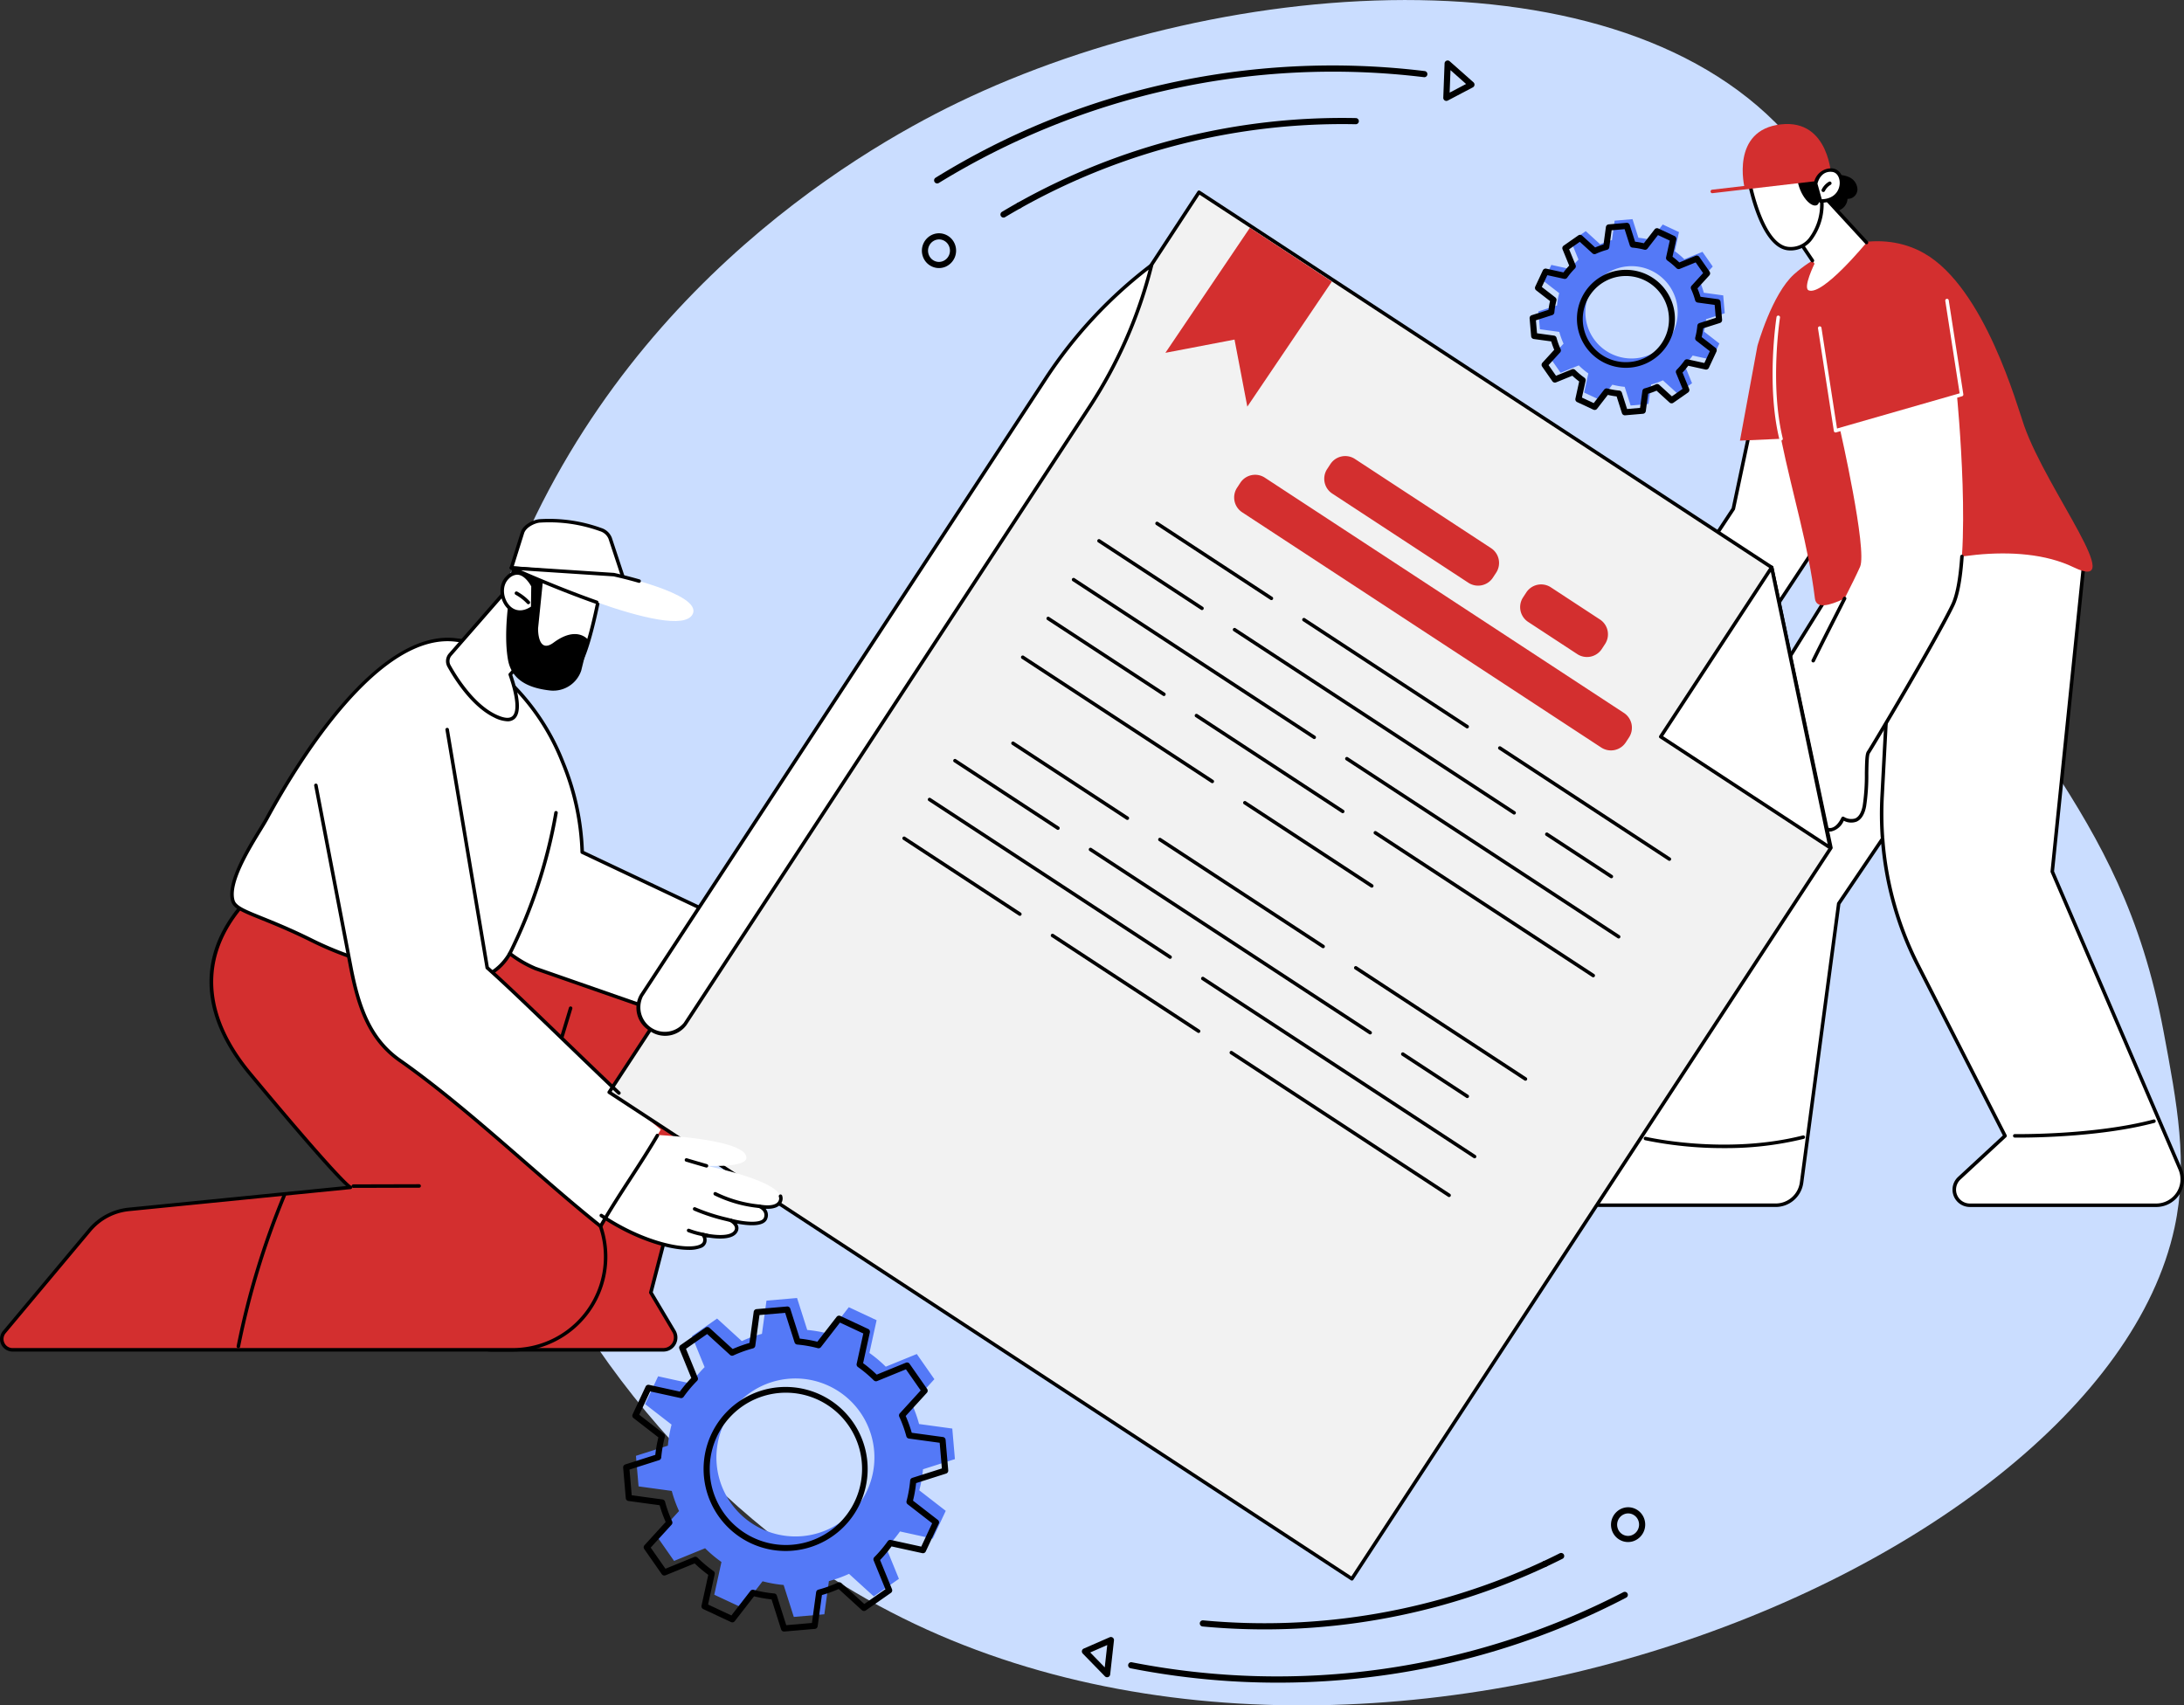 <svg id="Group_8705" data-name="Group 8705" xmlns="http://www.w3.org/2000/svg" xmlns:xlink="http://www.w3.org/1999/xlink" width="460.694" height="359.788" viewBox="0 0 460.694 359.788">
  <rect x="0" y="0" width="460.694" height="359.788" fill="#333333" stroke="none"/>
  <defs>
    <clipPath id="clip-path">
      <rect id="Rectangle_4899" data-name="Rectangle 4899" width="460.694" height="359.788" fill="none"/>
    </clipPath>
  </defs>
  <g id="Group_8704" data-name="Group 8704" clip-path="url(#clip-path)">
    <path id="Path_32198" data-name="Path 32198" d="M266.687,128.86c-6.125,17.825-14.494,51.636-6.068,91.92,10.809,51.685,43.9,90.125,74.49,110.6,101.522,67.935,269.5,2.1,285.565-72.384,2.915-13.514.559-26.062-2.339-41.5-9.217-49.108-34.64-61.574-55.749-112.653-19.21-46.485-5.211-53.234-20.968-73.222-34.182-43.359-120.549-37.591-177.748-9.89C341.9,32.365,289.1,63.632,266.687,128.86" transform="translate(-161.975 0)" fill="#caddff"/>
    <path id="Path_32199" data-name="Path 32199" d="M580.127,86.382a.649.649,0,0,1-.378-1.211A139.991,139.991,0,0,1,651.1,67.3a.649.649,0,1,1-.027,1.3,138.708,138.708,0,0,0-70.692,17.7.648.648,0,0,1-.256.08" transform="translate(-365.1 -42.389)"/>
    <path id="Path_32200" data-name="Path 32200" d="M571.231,118.637a.649.649,0,0,1-.394-1.2c1.09-.652,2.2-1.3,3.306-1.916a.649.649,0,0,1,.635,1.131c-1.094.614-2.2,1.253-3.275,1.9a.644.644,0,0,1-.272.089" transform="translate(-359.494 -72.738)"/>
    <path id="Path_32201" data-name="Path 32201" d="M533.419,62.247a.649.649,0,0,1-.4-1.2,157.616,157.616,0,0,1,48.555-19.8,160.922,160.922,0,0,1,54.638-2.7.649.649,0,0,1-.156,1.288A158.963,158.963,0,0,0,533.7,62.152a.641.641,0,0,1-.28.094" transform="translate(-335.668 -23.55)"/>
    <path id="Path_32202" data-name="Path 32202" d="M823.8,43.019a.649.649,0,0,1-.709-.67l.273-7.233a.649.649,0,0,1,1.079-.461L829.46,39.1a.649.649,0,0,1-.128,1.059l-5.286,2.786a.648.648,0,0,1-.242.072m.809-6.483-.179,4.74L827.9,39.45Z" transform="translate(-518.645 -21.733)"/>
    <path id="Path_32203" data-name="Path 32203" d="M529.677,140.384a3.527,3.527,0,0,1-1.711-.267,3.607,3.607,0,0,1-1.958-2.01,3.7,3.7,0,0,1,1.985-4.772,3.536,3.536,0,0,1,2.747.01,3.606,3.606,0,0,1,1.958,2.01,3.7,3.7,0,0,1-1.985,4.772,3.575,3.575,0,0,1-1.035.257m.787-.857h0Zm-1.316-5.158a2.273,2.273,0,0,0-.658.165,2.393,2.393,0,0,0-1.276,3.094,2.32,2.32,0,0,0,1.257,1.295,2.24,2.24,0,0,0,1.745,0,2.394,2.394,0,0,0,1.276-3.094,2.32,2.32,0,0,0-1.256-1.295,2.246,2.246,0,0,0-1.087-.17" transform="translate(-331.281 -83.845)"/>
    <path id="Path_32204" data-name="Path 32204" d="M757.06,890.26a.649.649,0,0,1,.289,1.236,139.993,139.993,0,0,1-72.467,12.616A.649.649,0,1,1,685,902.82a138.708,138.708,0,0,0,71.795-12.5.649.649,0,0,1,.262-.061" transform="translate(-431.185 -560.967)"/>
    <path id="Path_32205" data-name="Path 32205" d="M883.359,885.767a.649.649,0,0,1,.305,1.228c-1.134.57-2.291,1.132-3.437,1.67a.649.649,0,1,1-.55-1.175c1.135-.532,2.281-1.089,3.4-1.654a.64.64,0,0,1,.277-.069" transform="translate(-554.063 -558.136)"/>
    <path id="Path_32206" data-name="Path 32206" d="M748.079,907.946a.649.649,0,0,1,.314,1.224,157.612,157.612,0,0,1-49.87,16.2,160.919,160.919,0,0,1-54.689-1.295.649.649,0,0,1,.249-1.273,158.962,158.962,0,0,0,103.709-14.783.646.646,0,0,1,.287-.074" transform="translate(-405.361 -572.111)"/>
    <path id="Path_32207" data-name="Path 32207" d="M623.1,933.708a.649.649,0,0,1,.658.72l-.8,7.194a.649.649,0,0,1-1.109.381l-4.675-4.8a.649.649,0,0,1,.2-1.047l5.475-2.393a.649.649,0,0,1,.246-.054m-1.28,6.407.524-4.714-3.588,1.568Z" transform="translate(-388.778 -588.344)"/>
    <path id="Path_32208" data-name="Path 32208" d="M922.288,859.707a3.537,3.537,0,0,1,1.687.391,3.609,3.609,0,0,1,1.806,2.148,3.7,3.7,0,0,1-2.328,4.614,3.533,3.533,0,0,1-2.738-.209,3.605,3.605,0,0,1-1.806-2.148,3.7,3.7,0,0,1,2.328-4.614,3.589,3.589,0,0,1,1.051-.182m-.847.8h0Zm.936,5.24a2.266,2.266,0,0,0,.668-.116,2.4,2.4,0,0,0,1.5-2.993,2.321,2.321,0,0,0-1.16-1.383,2.24,2.24,0,0,0-1.74-.132,2.394,2.394,0,0,0-1.5,2.993,2.32,2.32,0,0,0,1.159,1.383,2.246,2.246,0,0,0,1.072.249" transform="translate(-578.911 -541.715)"/>
    <path id="Path_32209" data-name="Path 32209" d="M897.158,125l-3.769.325-.559,4.094a15.636,15.636,0,0,0-2.479.894l-3.049-2.78-3.1,2.166,1.563,3.826a15.9,15.9,0,0,0-1.694,2.014l-4.037-.884-1.6,3.426,3.261,2.528a15.745,15.745,0,0,0-.456,2.6l-3.937,1.252.325,3.769,4.093.56a15.679,15.679,0,0,0,.894,2.479l-2.78,3.05,2.166,3.1,3.826-1.563a15.922,15.922,0,0,0,2.014,1.695l-.884,4.036,3.426,1.6,2.528-3.262a15.643,15.643,0,0,0,2.6.456l1.252,3.938,3.769-.325.559-4.094a15.657,15.657,0,0,0,2.479-.894l3.049,2.78,3.1-2.166-1.563-3.826a15.841,15.841,0,0,0,1.694-2.014l4.037.884,1.6-3.427-3.261-2.528a15.657,15.657,0,0,0,.456-2.6l3.937-1.252-.325-3.769-4.094-.56a15.69,15.69,0,0,0-.894-2.479l2.78-3.049-2.166-3.1-3.826,1.563a15.871,15.871,0,0,0-2.014-1.695l.884-4.037-3.427-1.6-2.528,3.262a15.678,15.678,0,0,0-2.6-.456Zm9.5,18.823a9.738,9.738,0,1,1-10.539-8.865,9.738,9.738,0,0,1,10.539,8.865" transform="translate(-552.798 -78.768)" fill="#5479f7"/>
    <path id="Path_32210" data-name="Path 32210" d="M902.927,129.915a.649.649,0,0,1,.323.709l-.794,3.623a16.5,16.5,0,0,1,1.437,1.209l3.434-1.4a.647.647,0,0,1,.777.229l2.166,3.1a.649.649,0,0,1-.052.808l-2.5,2.736a16.481,16.481,0,0,1,.638,1.77l3.673.5a.648.648,0,0,1,.559.587l.325,3.769a.649.649,0,0,1-.45.674l-3.533,1.123a16.325,16.325,0,0,1-.325,1.853l2.927,2.269a.648.648,0,0,1,.19.787l-1.6,3.426a.649.649,0,0,1-.727.359l-3.623-.795a16.429,16.429,0,0,1-1.209,1.438l1.4,3.433a.649.649,0,0,1-.23.777l-3.1,2.166a.645.645,0,0,1-.809-.053l-2.736-2.5a16.266,16.266,0,0,1-1.77.638l-.5,3.674a.648.648,0,0,1-.587.558l-3.769.325a.649.649,0,0,1-.674-.45l-1.124-3.532a16.442,16.442,0,0,1-1.853-.326l-2.268,2.926a.648.648,0,0,1-.787.191l-3.427-1.6a.656.656,0,0,1-.358-.727l.793-3.623a16.638,16.638,0,0,1-1.437-1.209l-3.434,1.4a.648.648,0,0,1-.777-.229l-2.166-3.1a.65.65,0,0,1,.053-.809l2.5-2.736a16.392,16.392,0,0,1-.638-1.77l-3.673-.5a.648.648,0,0,1-.558-.587l-.325-3.769a.649.649,0,0,1,.45-.674l3.533-1.123a16.368,16.368,0,0,1,.325-1.853l-2.927-2.268a.648.648,0,0,1-.19-.788l1.6-3.427a.648.648,0,0,1,.726-.358l3.623.794a16.676,16.676,0,0,1,1.208-1.437l-1.4-3.434a.648.648,0,0,1,.229-.776l3.1-2.167a.648.648,0,0,1,.809.053l2.736,2.495a16.48,16.48,0,0,1,1.77-.638l.5-3.673a.649.649,0,0,1,.587-.559l3.769-.326a.647.647,0,0,1,.674.45l1.124,3.533a16.5,16.5,0,0,1,1.853.326l2.268-2.927a.648.648,0,0,1,.788-.19l3.427,1.6.036.018m.51,6.871a.646.646,0,0,1-.147-.109,15.307,15.307,0,0,0-1.933-1.625.648.648,0,0,1-.258-.668l.773-3.529-2.487-1.164-2.21,2.851a.649.649,0,0,1-.68.23,15.107,15.107,0,0,0-2.489-.437.65.65,0,0,1-.558-.45l-1.1-3.443-2.736.237-.489,3.579a.648.648,0,0,1-.474.539,15.143,15.143,0,0,0-2.377.857.646.646,0,0,1-.708-.11l-2.666-2.43-2.252,1.572,1.367,3.346a.649.649,0,0,1-.141.7,15.255,15.255,0,0,0-1.625,1.932.65.65,0,0,1-.668.258l-3.53-.773-1.163,2.487,2.852,2.21a.648.648,0,0,1,.229.679,15.116,15.116,0,0,0-.437,2.488.647.647,0,0,1-.449.559l-3.443,1.1.236,2.735,3.58.49a.65.65,0,0,1,.538.473,15.082,15.082,0,0,0,.857,2.377.648.648,0,0,1-.11.708l-2.431,2.666,1.572,2.251L881.231,158a.648.648,0,0,1,.7.141,15.289,15.289,0,0,0,1.932,1.626.648.648,0,0,1,.258.668l-.773,3.53,2.487,1.164,2.21-2.852a.648.648,0,0,1,.679-.229,15.119,15.119,0,0,0,2.488.438.648.648,0,0,1,.559.449l1.1,3.443,2.735-.236.49-3.58a.647.647,0,0,1,.474-.538,15.106,15.106,0,0,0,2.377-.857.648.648,0,0,1,.708.109l2.666,2.43,2.251-1.572-1.367-3.346a.65.65,0,0,1,.141-.7,15.253,15.253,0,0,0,1.625-1.932.649.649,0,0,1,.668-.258l3.53.773,1.163-2.487-2.852-2.211a.649.649,0,0,1-.23-.679,15.013,15.013,0,0,0,.438-2.488.647.647,0,0,1,.449-.559l3.443-1.1-.236-2.736-3.58-.489a.649.649,0,0,1-.539-.474,15.069,15.069,0,0,0-.856-2.376.649.649,0,0,1,.109-.709l2.431-2.666-1.572-2.25-3.346,1.366a.648.648,0,0,1-.555-.031m-5.879,1.486a10.52,10.52,0,0,1,1.74,1.189,10.334,10.334,0,1,1-1.74-1.189m4.11,8.356a9.09,9.09,0,1,0-8.275,9.838,9.028,9.028,0,0,0,8.275-9.838" transform="translate(-549.652 -80.088)"/>
    <path id="Path_32211" data-name="Path 32211" d="M396.65,740.35l-6.449.557-.957,7.005a26.839,26.839,0,0,0-4.243,1.53l-5.218-4.758-5.307,3.707,2.674,6.547a27.161,27.161,0,0,0-2.9,3.447l-6.908-1.514-2.743,5.863,5.581,4.326a26.837,26.837,0,0,0-.781,4.442l-6.737,2.143.556,6.449,7.005.958a26.782,26.782,0,0,0,1.53,4.242L367,790.512l3.707,5.307,6.547-2.674a27.208,27.208,0,0,0,3.447,2.9l-1.513,6.908,5.863,2.743,4.326-5.581a26.789,26.789,0,0,0,4.442.781l2.143,6.738,6.449-.557.957-7a26.8,26.8,0,0,0,4.243-1.53l5.218,4.757,5.307-3.706-2.674-6.547a27.136,27.136,0,0,0,2.9-3.447l6.908,1.513,2.743-5.863-5.581-4.326a26.83,26.83,0,0,0,.781-4.442l6.737-2.143-.556-6.449-7.005-.957a26.784,26.784,0,0,0-1.53-4.242l4.758-5.218-3.707-5.307-6.547,2.674a27.137,27.137,0,0,0-3.447-2.9l1.513-6.908-5.863-2.743-4.326,5.581a26.789,26.789,0,0,0-4.442-.781Zm16.256,32.209a16.664,16.664,0,1,1-18.035-15.17,16.664,16.664,0,0,1,18.035,15.17" transform="translate(-228.519 -466.506)" fill="#5479f7"/>
    <path id="Path_32212" data-name="Path 32212" d="M407.086,749.944a.648.648,0,0,1,.323.709l-1.422,6.492a27.935,27.935,0,0,1,2.871,2.415l6.152-2.513a.649.649,0,0,1,.777.229l3.706,5.307a.649.649,0,0,1-.052.809l-4.47,4.9a27.639,27.639,0,0,1,1.275,3.536l6.582.9a.649.649,0,0,1,.559.587l.556,6.449a.648.648,0,0,1-.45.674l-6.331,2.014a27.43,27.43,0,0,1-.65,3.7l5.245,4.065a.648.648,0,0,1,.19.787L419.2,796.87a.648.648,0,0,1-.726.359l-6.492-1.422a27.907,27.907,0,0,1-2.415,2.871l2.513,6.153a.649.649,0,0,1-.23.777l-5.307,3.706a.645.645,0,0,1-.809-.052l-4.9-4.471a27.665,27.665,0,0,1-3.535,1.275l-.9,6.582a.649.649,0,0,1-.587.558l-6.449.556a.649.649,0,0,1-.674-.449l-2.013-6.331a27.524,27.524,0,0,1-3.7-.65l-4.065,5.245a.649.649,0,0,1-.787.19l-5.863-2.743a.657.657,0,0,1-.359-.726l1.422-6.492a27.964,27.964,0,0,1-2.871-2.415L364.3,801.9a.651.651,0,0,1-.777-.23l-3.706-5.307a.649.649,0,0,1,.052-.809l4.471-4.9a27.608,27.608,0,0,1-1.275-3.535l-6.582-.9a.647.647,0,0,1-.558-.587l-.557-6.449a.648.648,0,0,1,.45-.674l6.331-2.014a27.6,27.6,0,0,1,.651-3.7l-5.245-4.065a.649.649,0,0,1-.19-.788l2.743-5.863a.648.648,0,0,1,.726-.359l6.492,1.422a27.977,27.977,0,0,1,2.415-2.871l-2.513-6.153a.649.649,0,0,1,.229-.777l5.307-3.706a.648.648,0,0,1,.809.052l4.9,4.471a27.631,27.631,0,0,1,3.535-1.275l.9-6.582a.648.648,0,0,1,.587-.558l6.449-.556a.647.647,0,0,1,.674.45l2.014,6.331a27.52,27.52,0,0,1,3.7.65l4.065-5.245a.648.648,0,0,1,.787-.19l5.863,2.743.036.018m1.313,10.947a.653.653,0,0,1-.147-.11,26.678,26.678,0,0,0-3.365-2.83.647.647,0,0,1-.259-.668l1.4-6.4-4.924-2.3L397.1,753.75a.648.648,0,0,1-.678.229,26.283,26.283,0,0,0-4.335-.762.648.648,0,0,1-.559-.449l-1.986-6.243-5.416.467-.887,6.491a.649.649,0,0,1-.474.539,26.225,26.225,0,0,0-4.14,1.493.648.648,0,0,1-.709-.11L373.081,751l-4.456,3.112,2.478,6.067a.648.648,0,0,1-.141.7,26.716,26.716,0,0,0-2.83,3.365.647.647,0,0,1-.668.259l-6.4-1.4-2.3,4.923,5.171,4.009a.649.649,0,0,1,.229.679,26.207,26.207,0,0,0-.762,4.335.649.649,0,0,1-.45.559l-6.243,1.986.467,5.416,6.491.887a.651.651,0,0,1,.539.474,26.189,26.189,0,0,0,1.493,4.14.65.65,0,0,1-.11.709l-4.408,4.835,3.113,4.457,6.066-2.478a.646.646,0,0,1,.7.141A26.7,26.7,0,0,0,374.423,801a.647.647,0,0,1,.259.668l-1.4,6.4,4.924,2.3,4.009-5.172a.648.648,0,0,1,.678-.229,26.3,26.3,0,0,0,4.335.762.646.646,0,0,1,.559.449l1.986,6.243,5.416-.467.887-6.491a.648.648,0,0,1,.474-.539,26.265,26.265,0,0,0,4.14-1.493.65.65,0,0,1,.708.11l4.835,4.408,4.456-3.113-2.478-6.067a.649.649,0,0,1,.141-.7,26.647,26.647,0,0,0,2.83-3.364.647.647,0,0,1,.668-.259l6.4,1.4,2.3-4.924-5.171-4.008a.648.648,0,0,1-.229-.679,26.3,26.3,0,0,0,.762-4.334.648.648,0,0,1,.449-.559l6.243-1.986-.467-5.416-6.491-.887a.65.65,0,0,1-.539-.474,26.258,26.258,0,0,0-1.493-4.14.649.649,0,0,1,.11-.708l4.408-4.835-3.113-4.456-6.066,2.478a.651.651,0,0,1-.556-.031m-10.5,3.368a17.305,17.305,0,1,1-9.735-2.032,17.312,17.312,0,0,1,9.735,2.032m-15.873,29.3a16.066,16.066,0,1,0-2.683-1.833,16.152,16.152,0,0,0,2.683,1.833" transform="translate(-223.921 -469.553)"/>
    <path id="Path_32213" data-name="Path 32213" d="M904.672,430.374l9.654-8.94,5.946-46.166a70.424,70.424,0,0,1,10.081-28.254l36.357-58.489,42.351,11.075-6.776,66.079,26.971,62.746a5.49,5.49,0,0,1-5.058,7.651H984.913a3.29,3.29,0,0,1-2.245-5.7l9.654-8.94L974,385.536a70.413,70.413,0,0,1-7.5-26.778l-9.251,13.68-7.836,58.872a5.5,5.5,0,0,1-5.455,4.766H906.917a3.29,3.29,0,0,1-2.245-5.7" transform="translate(-569.379 -181.804)" fill="#fff"/>
    <path id="Path_32214" data-name="Path 32214" d="M1023.561,435.817H984.276a3.659,3.659,0,0,1-2.5-6.343l9.449-8.751-18.2-35.648a70.4,70.4,0,0,1-7.458-25.868l-8.612,12.736-7.824,58.786a5.886,5.886,0,0,1-5.822,5.087H906.279a3.659,3.659,0,0,1-2.5-6.343l9.555-8.849,5.929-46.032a70.319,70.319,0,0,1,10.135-28.4L965.759,287.7a.373.373,0,0,1,.408-.163l42.351,11.076a.37.37,0,0,1,.275.4l-6.766,65.984,26.933,62.657a5.86,5.86,0,0,1-5.4,8.167m-57.707-78.058a.384.384,0,0,1,.1.012.37.37,0,0,1,.274.33,69.692,69.692,0,0,0,7.465,26.638l18.326,35.9a.369.369,0,0,1-.078.44l-9.654,8.94a2.92,2.92,0,0,0,1.993,5.061h39.285a5.12,5.12,0,0,0,4.718-7.135L1001.308,365.2a.377.377,0,0,1-.028-.183l6.744-65.764-41.781-10.927L930.03,346.581A69.579,69.579,0,0,0,920,374.687l-5.945,46.165a.373.373,0,0,1-.116.224l-9.654,8.94a2.92,2.92,0,0,0,1.993,5.061h37.034a5.144,5.144,0,0,0,5.089-4.445l7.836-58.873a.367.367,0,0,1,.06-.158l9.25-13.68a.37.37,0,0,1,.306-.162m-61.82,71.986h0Z" transform="translate(-568.742 -181.175)"/>
    <path id="Path_32215" data-name="Path 32215" d="M1072.62,403.509a.37.37,0,0,1-.369-.344,71.15,71.15,0,0,1-.07-8.623l1.836-34.625a.37.37,0,1,1,.739.039l-1.836,34.625a70.191,70.191,0,0,0,.069,8.533.37.37,0,0,1-.344.395h-.026" transform="translate(-675.537 -226.568)"/>
    <path id="Path_32216" data-name="Path 32216" d="M954.337,650.292a81.313,81.313,0,0,1-16.72-1.669.37.37,0,0,1,.171-.719c.166.039,16.767,3.872,33.14-.281a.37.37,0,0,1,.182.718,68.825,68.825,0,0,1-16.772,1.951" transform="translate(-590.628 -408.071)"/>
    <path id="Path_32217" data-name="Path 32217" d="M1149.228,642.318c-.533,0-.833,0-.855,0a.37.37,0,1,1,.013-.74c.168,0,16.754.242,29.262-3.085a.37.37,0,0,1,.19.715c-10.972,2.918-25.033,3.114-28.61,3.114" transform="translate(-723.379 -402.314)"/>
    <path id="Path_32218" data-name="Path 32218" d="M968.121,241.983l-3.771,17.834-14.172,21.5,17.1,8.41,15.3-23.165,1.935-24.183Z" transform="translate(-598.722 -152.477)" fill="#fff"/>
    <path id="Path_32219" data-name="Path 32219" d="M966.646,289.467a.37.37,0,0,1-.163-.038l-17.1-8.41a.37.37,0,0,1-.145-.536l14.134-21.442,3.756-17.765a.37.37,0,0,1,.362-.293h.009l16.392.4a.37.37,0,0,1,.359.4l-1.934,24.183a.364.364,0,0,1-.06.174l-15.3,23.165a.369.369,0,0,1-.309.166m-16.557-8.927,16.429,8.081,15.07-22.813,1.9-23.7-15.693-.38-3.707,17.533a.374.374,0,0,1-.053.127Zm13.633-21.354h0Z" transform="translate(-598.093 -151.847)"/>
    <path id="Path_32220" data-name="Path 32220" d="M1000.943,179.268l-8.667.386,3.688-19.983s3.056-10.944,7.747-15.134c7.035-6.284,18.413-9.568,27.464-4.377,12.729,7.3,19.573,32.188,21.079,36.434,4.9,13.8,22.12,35.449,10.395,29.778s-29.848-1.986-39.232,1.9c-4.526,1.874-14.776,9.2-15.333,4.669-1.363-11.118-4.6-21.41-7.142-33.673" transform="translate(-625.249 -86.696)" fill="#d32f2f"/>
    <path id="Path_32221" data-name="Path 32221" d="M1012.667,206.327a.371.371,0,0,1-.359-.283c-2.8-11.517-.613-25.647-.59-25.788a.37.37,0,0,1,.73.115c-.022.14-2.187,14.127.579,25.5a.37.37,0,0,1-.272.447.379.379,0,0,1-.088.01" transform="translate(-636.973 -113.385)" fill="#fff"/>
    <path id="Path_32222" data-name="Path 32222" d="M242.295,518.705l42.381,1.086A16.28,16.28,0,0,1,300,540.165L284.59,599.536l4.866,8.169a2.59,2.59,0,0,1-2.222,3.916H250.926a4.671,4.671,0,0,1-4.332-6.41L258.146,551.7l-24.379,2.038Z" transform="translate(-147.3 -326.844)" fill="#d32f2f"/>
    <path id="Path_32223" data-name="Path 32223" d="M286.6,611.359H250.3a5.04,5.04,0,0,1-4.687-6.888l11.441-52.988-23.882,2a.37.37,0,0,1-.39-.456l8.528-35.037a.4.4,0,0,1,.369-.283l42.381,1.087a16.65,16.65,0,0,1,15.677,20.836l-15.375,59.222,4.787,8.036a2.96,2.96,0,0,1-2.54,4.475M257.516,550.7a.37.37,0,0,1,.362.448l-11.553,53.506a.374.374,0,0,1-.018.06,4.3,4.3,0,0,0,3.988,5.9H286.6a2.22,2.22,0,0,0,1.9-3.357l-4.866-8.168a.368.368,0,0,1-.04-.282l15.413-59.371a15.91,15.91,0,0,0-14.98-19.911l-42.082-1.079L233.618,552.7l23.868-2,.031,0" transform="translate(-146.67 -326.213)"/>
    <path id="Path_32224" data-name="Path 32224" d="M317.45,662.728a86.645,86.645,0,0,1-16.58-1.605.37.37,0,1,1,.142-.726,85.713,85.713,0,0,0,31.312.292.37.37,0,0,1,.128.729,86.776,86.776,0,0,1-15,1.31" transform="translate(-189.395 -416.122)"/>
    <path id="Path_32225" data-name="Path 32225" d="M314.091,587.851a.375.375,0,0,1-.107-.016.37.37,0,0,1-.247-.461l3.952-13.031a.37.37,0,1,1,.708.214l-3.952,13.031a.37.37,0,0,1-.354.263" transform="translate(-197.681 -361.737)"/>
    <path id="Path_32226" data-name="Path 32226" d="M56.579,503.386c-.088.527-23.268,16.221-3.209,40.326s21.191,23.981,21.191,23.981l-46.706,4.643a12.482,12.482,0,0,0-8.336,4.41L1.536,598.228a2.277,2.277,0,0,0,1.744,3.74H108.761a19.638,19.638,0,0,0,16.216-30.693,690.026,690.026,0,0,0-48.9-64.2Z" transform="translate(-0.63 -317.192)" fill="#d32f2f"/>
    <path id="Path_32227" data-name="Path 32227" d="M108.131,601.707H2.649A2.647,2.647,0,0,1,.622,597.36L18.6,575.878a12.78,12.78,0,0,1,8.584-4.541L73,566.783c-3.356-2.979-13.965-15.555-20.547-23.466-11.862-14.255-10.916-28.564,2.665-40.292.216-.186.439-.379.506-.45a.369.369,0,0,1,.392-.183l19.5,3.689a.37.37,0,0,1,.21.121c15.972,18.357,31.975,39.369,48.922,64.234a20.008,20.008,0,0,1-16.522,31.271M73.967,567.431l-46.705,4.643a12.046,12.046,0,0,0-8.089,4.279L1.189,597.835a1.908,1.908,0,0,0,1.46,3.132H108.131a19.268,19.268,0,0,0,15.911-30.115c-16.9-24.8-32.859-45.757-48.784-64.069l-19.17-3.625c-.1.1-.257.231-.484.427-13.226,11.422-14.143,25.364-2.58,39.259,18.142,21.8,20.734,23.7,21.019,23.865a.37.37,0,0,1-.072.72h0m.089-.713h0ZM55.584,502.693v0m0,0h0Z" transform="translate(0 -316.561)"/>
    <path id="Path_32228" data-name="Path 32228" d="M200.915,676.219a.37.37,0,0,1,0-.74l13.862-.036h0a.37.37,0,0,1,0,.74l-13.862.036Z" transform="translate(-126.367 -425.607)"/>
    <path id="Path_32229" data-name="Path 32229" d="M135.308,713.357a.355.355,0,0,1-.073-.007.369.369,0,0,1-.29-.435,170.068,170.068,0,0,1,9.718-31.961.37.37,0,0,1,.684.284,169.345,169.345,0,0,0-9.676,31.822.37.37,0,0,1-.362.3" transform="translate(-85.027 -428.936)"/>
    <path id="Path_32230" data-name="Path 32230" d="M393.612,551.089l-.838-1.019a29.193,29.193,0,0,0-11.8-8.605L356.055,531.6l5.453-17.679,33.958,13.012a30.2,30.2,0,0,1,6.467,4.075l2.554,1.841,3.071,12.287Z" transform="translate(-224.356 -323.83)" fill="#fff"/>
    <path id="Path_32231" data-name="Path 32231" d="M392.981,550.828a.37.37,0,0,1-.286-.135l-.838-1.019a28.9,28.9,0,0,0-11.655-8.5l-24.914-9.864a.37.37,0,0,1-.217-.453l5.453-17.68a.368.368,0,0,1,.192-.223.373.373,0,0,1,.294-.013l33.959,13.013a24.157,24.157,0,0,1,5.5,3.353c.351.259.7.517,1.048.768l2.555,1.841a.37.37,0,0,1,.142.211l3.071,12.287a.369.369,0,0,1-.214.43L393.126,550.8a.367.367,0,0,1-.145.03m-37.1-20.076,24.6,9.738a29.634,29.634,0,0,1,11.954,8.714l.662.805,13.4-5.719-2.962-11.85-2.445-1.762c-.351-.253-.7-.512-1.056-.773a23.622,23.622,0,0,0-5.328-3.257l-33.589-12.871Z" transform="translate(-223.725 -323.2)"/>
    <path id="Path_32232" data-name="Path 32232" d="M179.891,364.918c3.659.551,2.432,1.887,7.168,5.527a48.048,48.048,0,0,1,15.005,20.195,53.919,53.919,0,0,1,4.118,19l37.316,17.65-9,20.2-38.211-13.325a24.126,24.126,0,0,1-5.375-3.145,11.786,11.786,0,0,1-4.79,4.614c-3.418,1.7-6.894,1.035-9.429.453-8.349-1.918-15.484-1.856-27.76-7.941-10.5-5.207-15.717-5.914-16.423-8.207-1.42-4.609,5.39-14.171,7.144-17.4,9.806-18.032,25.615-39.823,40.239-37.621" transform="translate(-83.373 -229.843)" fill="#fff"/>
    <path id="Path_32233" data-name="Path 32233" d="M233.872,447.225a.367.367,0,0,1-.122-.02L195.539,433.88a24.519,24.519,0,0,1-5.151-2.952,11.828,11.828,0,0,1-4.728,4.4c-3.722,1.849-7.6.96-9.676.482s-4.071-.83-6.163-1.2a70.6,70.6,0,0,1-21.679-6.771c-4.293-2.128-7.753-3.524-10.279-4.543-3.9-1.575-5.865-2.366-6.333-3.886-1.206-3.916,3.163-11.06,5.773-15.328.579-.947,1.079-1.765,1.4-2.354,6.639-12.207,23.889-40.326,40.62-37.81h0a4.828,4.828,0,0,1,3.771,2.164,20,20,0,0,0,3.567,3.435,48.2,48.2,0,0,1,15.121,20.345,54.112,54.112,0,0,1,4.138,18.9l37.113,17.554a.37.37,0,0,1,.179.485l-9,20.2a.369.369,0,0,1-.338.219m-43.586-17.21a.37.37,0,0,1,.226.077,23.771,23.771,0,0,0,5.293,3.1l37.868,13.2,8.716-19.557-36.989-17.5a.37.37,0,0,1-.211-.322,53.4,53.4,0,0,0-4.09-18.867,47.489,47.489,0,0,0-14.889-20.044,20.662,20.662,0,0,1-3.685-3.549,4.164,4.164,0,0,0-3.312-1.905c-16.273-2.458-33.3,25.36-39.859,37.431-.329.605-.834,1.43-1.418,2.386-2.545,4.162-6.805,11.128-5.7,14.724.365,1.184,2.332,1.977,5.9,3.418,2.537,1.024,6.012,2.425,10.331,4.566a69.957,69.957,0,0,0,21.478,6.706c2.009.355,4.087.721,6.2,1.207,2.757.633,5.967,1.174,9.181-.424a11.247,11.247,0,0,0,4.638-4.471.368.368,0,0,1,.249-.174.361.361,0,0,1,.069-.007" transform="translate(-82.749 -229.213)"/>
    <path id="Path_32234" data-name="Path 32234" d="M290.1,493.027a.37.37,0,0,1-.326-.544,107.592,107.592,0,0,0,9.708-29.581.37.37,0,1,1,.73.12,108.43,108.43,0,0,1-9.785,29.811.37.37,0,0,1-.327.2" transform="translate(-182.563 -291.485)"/>
    <path id="Path_32235" data-name="Path 32235" d="M207.844,416.1l8.45,50.257c9.633,8.546,25.932,25.44,36.6,34.151-3.864,6.838-8.818,13.561-12.682,20.4-12.9-10.257-27.691-24.65-42.024-34.77-6.546-4.42-8.981-11.233-10.632-19.663l-7.407-38.593Z" transform="translate(-113.518 -262.192)" fill="#fff"/>
    <path id="Path_32236" data-name="Path 32236" d="M268.168,335.236l-12.315,14.111a2.1,2.1,0,0,0-.25,2.4c1.432,2.581,4.991,8.261,9.666,10.529,6.139,2.979,5.177-3.167,3.256-8.731,0,0,4.444-4.843,4.322-5.635-.7-4.513-3.194-12.33-4.679-12.669" transform="translate(-160.893 -211.237)" fill="#fff"/>
    <path id="Path_32237" data-name="Path 32237" d="M267.315,362.784a6.79,6.79,0,0,1-2.834-.811c-4.816-2.337-8.478-8.248-9.828-10.682a2.479,2.479,0,0,1,.293-2.817l12.316-14.112a.369.369,0,0,1,.361-.117c1.9.434,4.38,9.223,4.962,12.973.127.818-2.55,3.9-4.265,5.779,1.686,4.956,1.859,8.073.514,9.266a2.206,2.206,0,0,1-1.518.521m.323-27.728-12.133,13.9a1.737,1.737,0,0,0-.205,1.973c1.316,2.372,4.878,8.131,9.5,10.376,1.712.83,2.9.967,3.539.4,1.087-.964.805-4.047-.793-8.68a.369.369,0,0,1,.077-.371c1.994-2.173,4.177-4.839,4.226-5.356-.745-4.78-3.04-11.371-4.215-12.248" transform="translate(-160.266 -210.607)"/>
    <path id="Path_32238" data-name="Path 32238" d="M315.82,318.74s-2.929,19.189-6.1,23.031-11.061-4.132-11.311-8.954,1.877-12.4,1.877-12.4Z" transform="translate(-188.021 -200.843)" fill="#fff"/>
    <path id="Path_32239" data-name="Path 32239" d="M306.945,342.526a4.7,4.7,0,0,1-1.469-.257c-3.657-1.208-7.879-6.475-8.066-10.065-.251-4.827,1.8-12.208,1.891-12.52a.369.369,0,0,1,.317-.268l15.532-1.675a.366.366,0,0,1,.307.112.37.37,0,0,1,.1.312c-.12.788-2.981,19.334-6.178,23.21a3.033,3.033,0,0,1-2.431,1.15m-7-22.4c-.355,1.325-2.018,7.813-1.8,12.042.17,3.283,4.2,8.291,7.559,9.4a2.618,2.618,0,0,0,3.1-.662c2.794-3.388,5.466-19.4,5.943-22.376Z" transform="translate(-187.39 -200.213)"/>
    <path id="Path_32240" data-name="Path 32240" d="M296.823,320.734,295.4,334.688s-.132,5.5,3.263,2.993c5.093-3.769,7.405-.481,7.405-.481l-1.569,6.388a6.228,6.228,0,0,1-6.5,4.195c-3.612-.4-8.082-1.636-8.944-6.481-1-5.6.264-13.208.264-13.208l.5-6.2Z" transform="translate(-181.898 -202.1)"/>
    <path id="Path_32241" data-name="Path 32241" d="M292.894,329.52s-2.307-4.663-5.332-1.813.283,9.894,5.268,6.375Z" transform="translate(-180.468 -205.912)" fill="#fff"/>
    <path id="Path_32242" data-name="Path 32242" d="M289.556,334.779a3.832,3.832,0,0,1-2.97-1.468c-1.43-1.75-1.733-4.78.1-6.5a3.079,3.079,0,0,1,2.7-.983c1.937.348,3.168,2.8,3.219,2.9a.372.372,0,0,1,.038.169l-.063,4.561a.37.37,0,0,1-.156.3,4.969,4.969,0,0,1-2.861,1.027m-.629-8.256a2.577,2.577,0,0,0-1.738.822c-1.528,1.44-1.249,4.006-.03,5.5,1.172,1.435,2.911,1.582,4.677.411l.059-4.275c-.211-.391-1.246-2.174-2.649-2.426a1.825,1.825,0,0,0-.319-.028" transform="translate(-179.842 -205.281)"/>
    <path id="Path_32243" data-name="Path 32243" d="M296.389,340.031a.366.366,0,0,1-.269-.117,9.808,9.808,0,0,0-2.433-1.885.37.37,0,0,1,.355-.649,10.54,10.54,0,0,1,2.617,2.027.37.37,0,0,1-.27.623" transform="translate(-184.936 -212.56)"/>
    <path id="Path_32244" data-name="Path 32244" d="M301.87,307.771l-10.23-.841,2.318-7.383c.487-1.626,2.742-2.481,3.7-2.533a32,32,0,0,1,12.8,1.836,3.176,3.176,0,0,1,2.017,1.833l2.806,8.494Z" transform="translate(-183.767 -187.123)" fill="#fff"/>
    <path id="Path_32245" data-name="Path 32245" d="M314.651,308.917l-.039,0-13.408-1.4-10.226-.84a.37.37,0,0,1-.323-.48l2.318-7.383c.522-1.74,2.869-2.729,4.036-2.792a32.268,32.268,0,0,1,12.954,1.862,3.489,3.489,0,0,1,2.232,2.063L315,308.431a.37.37,0,0,1-.351.486M291.5,305.97l9.769.8h.009l12.842,1.345-2.627-7.95a2.8,2.8,0,0,0-1.8-1.605,31.471,31.471,0,0,0-12.64-1.81c-.928.05-2.958.9-3.369,2.27Z" transform="translate(-183.136 -186.493)"/>
    <path id="Path_32246" data-name="Path 32246" d="M329.891,333.63c2.026-4.288-16.647-8.305-16.647-8.305l-21.6-1.419S326.883,340,329.891,333.63" transform="translate(-183.767 -204.098)" fill="#fff"/>
    <path id="Path_32247" data-name="Path 32247" d="M309.006,330.9a.364.364,0,0,1-.122-.021c-9.1-3.2-17.941-7.222-18.029-7.262a.37.37,0,0,1-.205-.427.376.376,0,0,1,.383-.279l21.6,1.419a.323.323,0,0,1,.054.008c.024,0,2.432.526,5.384,1.375a.37.37,0,0,1-.2.711c-2.763-.795-5.041-1.3-5.309-1.356l-19.508-1.281c3.085,1.352,9.515,4.091,16.075,6.4a.37.37,0,0,1-.122.719" transform="translate(-183.136 -203.468)"/>
    <path id="Path_32248" data-name="Path 32248" d="M1048.936,225.844l-24.662,7.119s5.782,25.385,4.208,28.926c-2.909,6.548-13.383,25.521-16.167,34.07-.91,2.8-3.986,17.681-2.286,21.538.746,1.692,3.888,2.26,4.589-.813,0,0,1.979,4.457,5.122-.456,0,0,2.891,3.3,5.149-1.274,0,0,3.554,2.281,4.5-2.582.758-3.881.19-10.446.856-11.359.511-.7,14.271-23.779,17.773-31.04,4.354-9.027.913-44.129.913-44.129" transform="translate(-636.119 -142.308)" fill="#fff"/>
    <path id="Path_32249" data-name="Path 32249" d="M1011.814,376.329a2.834,2.834,0,0,1-2.57-1.6,6.323,6.323,0,0,1-.424-1.738.37.37,0,0,1,.322-.412.364.364,0,0,1,.412.322,5.623,5.623,0,0,0,.367,1.53,2.047,2.047,0,0,0,3.89-.746.37.37,0,0,1,.7-.068c.007.016.706,1.547,1.817,1.629.811.057,1.724-.678,2.655-2.135a.369.369,0,0,1,.284-.169.365.365,0,0,1,.306.125,2.988,2.988,0,0,0,2.254,1.008c.85-.113,1.619-.854,2.285-2.2a.37.37,0,0,1,.531-.147,2.889,2.889,0,0,0,2.353.328c.774-.333,1.308-1.231,1.589-2.67a42.9,42.9,0,0,0,.458-6.838c.044-2.71.084-4.148.463-4.668.487-.668,14.294-23.84,17.738-30.983.942-1.954,1.586-5.358,1.913-10.117a.37.37,0,1,1,.738.051c-.334,4.854-1,8.349-1.986,10.388-3.6,7.468-17.31,30.417-17.807,31.1-.258.354-.292,2.421-.321,4.244a43.415,43.415,0,0,1-.471,6.968c-.332,1.7-1.014,2.776-2.028,3.21a3.341,3.341,0,0,1-2.683-.2,3.816,3.816,0,0,1-2.679,2.269,3.4,3.4,0,0,1-2.563-.925c-1.023,1.471-2.06,2.17-3.086,2.1a2.869,2.869,0,0,1-2-1.328,2.637,2.637,0,0,1-2.189,1.664c-.088.008-.176.013-.263.013" transform="translate(-635.672 -199.387)"/>
    <path id="Path_32250" data-name="Path 32250" d="M1033.425,354.237a.369.369,0,0,1-.331-.533c1.605-3.261,3.327-6.641,4.845-9.624.619-1.217,1.216-2.389,1.776-3.495a.37.37,0,1,1,.66.334c-.56,1.107-1.157,2.28-1.776,3.5-1.517,2.981-3.237,6.36-4.84,9.615a.37.37,0,0,1-.332.207" transform="translate(-650.945 -214.48)"/>
    <path id="Path_32251" data-name="Path 32251" d="M1040.488,198.628a.369.369,0,0,1-.365-.314l-3.344-21.645a.37.37,0,1,1,.731-.113l3.28,21.23,25.864-7.423-3.03-19.52a.37.37,0,0,1,.731-.114l3.08,19.842a.37.37,0,0,1-.264.412l-26.581,7.628a.369.369,0,0,1-.1.014" transform="translate(-653.288 -107.383)" fill="#fff"/>
    <path id="Path_32252" data-name="Path 32252" d="M1038.974,100.138a2.937,2.937,0,0,1,1.722,2.562,2.034,2.034,0,0,1-2.093,2,2.759,2.759,0,0,1-1.914,2.469,5.322,5.322,0,0,1-3.276-.084,6.106,6.106,0,0,1-2.5-1.347,3.414,3.414,0,0,1-1.122-2.547,3.644,3.644,0,0,1,2.418-3.016c1.719-.682,5.057-.869,6.767-.032" transform="translate(-648.885 -62.748)"/>
    <path id="Path_32253" data-name="Path 32253" d="M1030.894,111.783l9.047,9.832s-9.25,11.283-12.2,10.077c-1.277-.521,1.233-5.622,1.233-5.622L1025.556,121Z" transform="translate(-646.219 -70.436)" fill="#fff"/>
    <path id="Path_32254" data-name="Path 32254" d="M1027.9,125.154a.37.37,0,0,1-.307-.163l-2.972-4.416a.371.371,0,0,1-.013-.392l5.338-9.215a.37.37,0,0,1,.593-.065l9.047,9.832a.37.37,0,0,1-.545.5l-8.706-9.462-4.97,8.58,2.842,4.224a.37.37,0,0,1-.307.577" transform="translate(-645.589 -69.807)"/>
    <path id="Path_32255" data-name="Path 32255" d="M997.69,99.788s2.534,13.6,8.251,14.053,7.689-7.541,6.865-11.286l-2.688-5.132Z" transform="translate(-628.66 -61.388)" fill="#fff"/>
    <path id="Path_32256" data-name="Path 32256" d="M1005.763,113.6q-.238,0-.48-.019c-5.931-.469-8.48-13.787-8.585-14.354a.37.37,0,0,1,.295-.431l12.428-2.365a.369.369,0,0,1,.4.192l2.688,5.132a.361.361,0,0,1,.034.092,12.519,12.519,0,0,1-2.412,9.681,5.668,5.668,0,0,1-4.363,2.073M997.5,99.452c.45,2.135,2.977,13.006,7.843,13.391a4.883,4.883,0,0,0,4.227-1.8,11.877,11.877,0,0,0,2.258-8.988l-2.537-4.844Z" transform="translate(-628.031 -60.758)"/>
    <path id="Path_32257" data-name="Path 32257" d="M1029.428,97.545s.824,6.274-.317,7.123-3.878-1.767-4.327-5.869Z" transform="translate(-645.732 -61.465)"/>
    <path id="Path_32258" data-name="Path 32258" d="M975.862,103.945a.37.37,0,0,1-.042-.737l25.121-2.928a.365.365,0,0,1,.41.324.369.369,0,0,1-.324.41l-25.121,2.928-.043,0" transform="translate(-614.674 -63.186)" fill="#d32f2f"/>
    <path id="Path_32259" data-name="Path 32259" d="M994.239,84.161s-3.048-12.194,7.709-13.362c10.255-1.114,10.6,11.229,10.6,11.229Z" transform="translate(-626.235 -44.567)" fill="#d32f2f"/>
    <path id="Path_32260" data-name="Path 32260" d="M1035.437,99.856s.63-3.168,3.509-2.85,2.946,6.559-2.493,6.514Z" transform="translate(-652.445 -61.111)" fill="#fff"/>
    <path id="Path_32261" data-name="Path 32261" d="M1035.88,103.261h-.062a.37.37,0,0,1-.353-.271l-1.015-3.663a.365.365,0,0,1-.006-.171,3.677,3.677,0,0,1,3.912-3.146c1.415.156,2.366,1.541,2.262,3.293-.117,1.976-1.628,3.959-4.738,3.959m-.693-4.043.915,3.3c2.644-.09,3.69-1.789,3.778-3.259.068-1.154-.462-2.388-1.6-2.514-2.3-.252-2.972,2-3.087,2.473" transform="translate(-651.815 -60.482)"/>
    <path id="Path_32262" data-name="Path 32262" d="M1039.175,105.771a.363.363,0,0,1-.16-.037.37.37,0,0,1-.173-.494,3.807,3.807,0,0,1,1.5-1.621.37.37,0,1,1,.373.638,3.067,3.067,0,0,0-1.2,1.3.37.37,0,0,1-.334.209" transform="translate(-654.568 -65.261)"/>
    <path id="Path_32263" data-name="Path 32263" d="M471.834,109.656l120.8,79.145,12.494,59.162L504.084,402.182,347.421,299.532Z" transform="translate(-218.916 -69.096)" fill="#f2f2f2"/>
    <path id="Path_32264" data-name="Path 32264" d="M503.251,401.862,346.588,299.212a.37.37,0,0,1-.107-.512L470.895,108.824a.37.37,0,0,1,.512-.107l120.8,79.145a.371.371,0,0,1,.159.233l12.494,59.162a.369.369,0,0,1-.052.279L503.763,401.755a.37.37,0,0,1-.512.107M347.3,298.8,503.347,401.041,604.109,247.26,591.678,188.4,471.311,109.539Z" transform="translate(-218.286 -68.466)"/>
    <path id="Path_32265" data-name="Path 32265" d="M947.1,359.349l35.758,23.43-12.353-59.15Z" transform="translate(-596.785 -203.924)" fill="#fff"/>
    <path id="Path_32266" data-name="Path 32266" d="M982.028,382.459l-35.759-23.43a.37.37,0,0,1-.107-.512l23.4-35.719a.37.37,0,0,1,.671.127l12.354,59.15a.37.37,0,0,1-.565.385m-35.044-23.846,34.7,22.738-11.989-57.4Z" transform="translate(-596.154 -203.294)"/>
    <path id="Path_32267" data-name="Path 32267" d="M781.253,328.347,705.515,278.72a3.738,3.738,0,0,1-1.078-5.175l.687-1.049a3.737,3.737,0,0,1,5.175-1.078l75.739,49.626a3.738,3.738,0,0,1,1.078,5.175l-.687,1.049a3.738,3.738,0,0,1-5.175,1.078" transform="translate(-443.491 -170.64)" fill="#d32f2f"/>
    <path id="Path_32268" data-name="Path 32268" d="M785.605,286.86l-28.712-18.813a3.738,3.738,0,0,1-1.078-5.175l.687-1.049a3.738,3.738,0,0,1,5.175-1.078l28.712,18.813a3.738,3.738,0,0,1,1.078,5.175l-.687,1.049a3.738,3.738,0,0,1-5.175,1.078" transform="translate(-475.866 -163.915)" fill="#d32f2f"/>
    <path id="Path_32269" data-name="Path 32269" d="M878.975,348.04l-10.36-6.788a3.738,3.738,0,0,1-1.078-5.175l.687-1.049a3.738,3.738,0,0,1,5.175-1.078l10.36,6.788a3.738,3.738,0,0,1,1.078,5.175l-.687,1.049a3.738,3.738,0,0,1-5.175,1.078" transform="translate(-546.264 -210.042)" fill="#d32f2f"/>
    <path id="Path_32270" data-name="Path 32270" d="M808.146,575.162l-35.768-23.437a.37.37,0,1,1,.405-.619l35.768,23.437a.37.37,0,1,1-.405.619" transform="translate(-486.582 -347.223)"/>
    <path id="Path_32271" data-name="Path 32271" d="M695.108,501.1l-34.421-22.554a.37.37,0,1,1,.406-.618l34.421,22.554a.37.37,0,0,1-.405.619" transform="translate(-416.204 -301.108)"/>
    <path id="Path_32272" data-name="Path 32272" d="M601.011,439.44l-24.093-15.787a.37.37,0,1,1,.405-.618l24.093,15.786a.37.37,0,1,1-.405.619" transform="translate(-363.42 -266.523)"/>
    <path id="Path_32273" data-name="Path 32273" d="M812.766,609.814,799.157,600.9a.37.37,0,0,1,.405-.619l13.609,8.917a.37.37,0,0,1-.405.619" transform="translate(-503.456 -378.207)"/>
    <path id="Path_32274" data-name="Path 32274" d="M680.068,522.866,621.1,484.228a.37.37,0,1,1,.405-.619l58.969,38.638a.37.37,0,1,1-.405.619" transform="translate(-391.259 -304.691)"/>
    <path id="Path_32275" data-name="Path 32275" d="M565.492,447.792l-21.7-14.221a.37.37,0,1,1,.405-.619l21.7,14.221a.37.37,0,1,1-.405.619" transform="translate(-342.544 -272.772)"/>
    <path id="Path_32276" data-name="Path 32276" d="M742.432,595.354l-57.323-37.56a.37.37,0,0,1,.405-.619l57.323,37.56a.37.37,0,1,1-.405.619" transform="translate(-431.593 -351.047)"/>
    <path id="Path_32277" data-name="Path 32277" d="M580.034,488.945,529.291,455.7a.37.37,0,1,1,.406-.619l50.743,33.249a.37.37,0,0,1-.405.619" transform="translate(-333.409 -286.713)"/>
    <path id="Path_32278" data-name="Path 32278" d="M747.313,630.178l-45.947-30.106a.37.37,0,0,1,.405-.619l45.947,30.106a.37.37,0,0,1-.405.619" transform="translate(-441.837 -377.687)"/>
    <path id="Path_32279" data-name="Path 32279" d="M630.217,553.452l-30.829-20.2a.37.37,0,0,1,.405-.619l30.829,20.2a.37.37,0,0,1-.405.619" transform="translate(-377.579 -335.583)"/>
    <path id="Path_32280" data-name="Path 32280" d="M539.191,493.809l-24.4-15.987a.37.37,0,0,1,.406-.619l24.4,15.987a.37.37,0,1,1-.405.619" transform="translate(-324.274 -300.655)"/>
    <path id="Path_32281" data-name="Path 32281" d="M890.3,449.782l-35.768-23.437a.37.37,0,1,1,.405-.619L890.7,449.163a.37.37,0,0,1-.405.619" transform="translate(-538.348 -268.219)"/>
    <path id="Path_32282" data-name="Path 32282" d="M777.261,375.715,742.84,353.161a.37.37,0,1,1,.405-.618L777.666,375.1a.37.37,0,0,1-.405.619" transform="translate(-467.97 -222.104)"/>
    <path id="Path_32283" data-name="Path 32283" d="M683.165,314.06l-24.093-15.787a.37.37,0,1,1,.405-.618l24.093,15.786a.37.37,0,1,1-.405.619" transform="translate(-415.186 -187.519)"/>
    <path id="Path_32284" data-name="Path 32284" d="M894.92,484.433l-13.609-8.917a.37.37,0,0,1,.406-.619l13.609,8.917a.37.37,0,1,1-.406.619" transform="translate(-555.223 -299.202)"/>
    <path id="Path_32285" data-name="Path 32285" d="M762.222,397.485l-58.969-38.638a.37.37,0,1,1,.405-.619l58.969,38.639a.37.37,0,0,1-.405.619" transform="translate(-443.025 -225.687)"/>
    <path id="Path_32286" data-name="Path 32286" d="M647.646,322.411l-21.7-14.221a.37.37,0,1,1,.405-.619l21.7,14.221a.37.37,0,1,1-.405.619" transform="translate(-394.311 -193.767)"/>
    <path id="Path_32287" data-name="Path 32287" d="M824.585,469.973l-57.323-37.56a.37.37,0,0,1,.405-.619l57.323,37.56a.37.37,0,1,1-.405.619" transform="translate(-483.359 -272.042)"/>
    <path id="Path_32288" data-name="Path 32288" d="M662.187,363.564l-50.743-33.249a.37.37,0,1,1,.405-.619l50.743,33.249a.37.37,0,1,1-.405.619" transform="translate(-385.175 -207.709)"/>
    <path id="Path_32289" data-name="Path 32289" d="M829.467,504.8,783.52,474.691a.37.37,0,0,1,.406-.619l45.947,30.106a.37.37,0,1,1-.405.619" transform="translate(-493.603 -298.682)"/>
    <path id="Path_32290" data-name="Path 32290" d="M712.37,428.071l-30.829-20.2a.37.37,0,1,1,.405-.618l30.829,20.2a.37.37,0,1,1-.405.619" transform="translate(-429.345 -256.578)"/>
    <path id="Path_32291" data-name="Path 32291" d="M621.345,368.429l-24.4-15.987a.37.37,0,0,1,.406-.619l24.4,15.987a.37.37,0,1,1-.405.619" transform="translate(-376.04 -221.651)"/>
    <path id="Path_32292" data-name="Path 32292" d="M735.88,475.1l-26.75-17.527a.37.37,0,1,1,.405-.619l26.75,17.527a.37.37,0,1,1-.405.619" transform="translate(-446.729 -287.897)"/>
    <path id="Path_32293" data-name="Path 32293" d="M622.414,400.755l-39.966-26.187a.37.37,0,1,1,.405-.619l39.966,26.187a.37.37,0,1,1-.405.619" transform="translate(-366.905 -235.593)"/>
    <path id="Path_32294" data-name="Path 32294" d="M472.164,151.236a97.869,97.869,0,0,1-13.052,29.859L373.774,311.333a5.535,5.535,0,0,1-9.206-6.032L449.89,175.088a96.212,96.212,0,0,1,22.274-23.852" transform="translate(-229.256 -95.296)" fill="#fff"/>
    <path id="Path_32295" data-name="Path 32295" d="M365.635,312.127a5.618,5.618,0,0,1-2-7.659l85.321-130.213a96.457,96.457,0,0,1,22.36-23.944.369.369,0,0,1,.426-.015h0a.37.37,0,0,1,.155.4,98.123,98.123,0,0,1-13.1,29.971L373.457,310.905a5.619,5.619,0,0,1-7.822,1.222M470.913,151.554a95.654,95.654,0,0,0-21.34,23.107L364.252,304.874a5.168,5.168,0,0,0,8.587,5.626l85.338-130.238a97.329,97.329,0,0,0,12.737-28.708" transform="translate(-228.629 -94.666)"/>
    <path id="Path_32296" data-name="Path 32296" d="M354.553,647.344s18.908.831,18.955,4.8c.026,2.151-8.429,1.714-8.429,1.714s16.777,3.33,15.646,7.272c-.613,2.136-4.532,1.245-4.532,1.245s1.967.735,1.364,2.506c-.762,2.243-7.327.5-7.327.5s1.649.921,1.127,2.118c-1.023,2.343-7.056.864-7.056.864a1.593,1.593,0,0,1,.415,1.477c-.429,2.713-11.055,1.737-21.834-5.508,0,0,5.039-10.887,11.669-16.987" transform="translate(-216.057 -407.902)" fill="#fff"/>
    <path id="Path_32297" data-name="Path 32297" d="M360.7,693.041c-4.136,0-11.3-2.013-18.651-6.952a.37.37,0,0,1,.412-.614c8.969,6.029,17.844,7.657,20.552,6.475.425-.185.664-.427.71-.719a1.251,1.251,0,0,0-.289-1.138.371.371,0,0,1,.328-.64c1.594.391,5.892,1.033,6.629-.653.384-.879-.955-1.639-.968-1.647a.37.37,0,0,1,.275-.681c2.409.641,6.408,1.137,6.882-.258.48-1.414-1.077-2.016-1.144-2.041a.37.37,0,0,1,.211-.707c.037.009,3.586.789,4.095-.986a1.019,1.019,0,0,0-.014-.611.37.37,0,1,1,.7-.227,1.76,1.76,0,0,1,.02,1.042c-.439,1.531-2.206,1.752-3.514,1.69a2.085,2.085,0,0,1,.342,2.079c-.639,1.879-4.314,1.454-6.4,1.047a1.586,1.586,0,0,1,.186,1.6c-.91,2.082-4.879,1.59-6.665,1.25a2.282,2.282,0,0,1,.05,1,1.706,1.706,0,0,1-1.145,1.281,6.771,6.771,0,0,1-2.609.412" transform="translate(-215.426 -429.352)"/>
    <path id="Path_32298" data-name="Path 32298" d="M395.066,662.592a.365.365,0,0,1-.1-.015l-.585-.169c-1.348-.391-1.348-.391-2.655-.777l-.985-.291a.37.37,0,0,1,.209-.71l.985.291c1.305.385,1.305.385,2.651.776l.585.17a.37.37,0,0,1-.1.725" transform="translate(-246.044 -416.264)"/>
    <path id="Path_32299" data-name="Path 32299" d="M403.136,691.7a.37.37,0,0,1-.093-.012l-.81-.209a40.036,40.036,0,0,1-6.912-2.243.37.37,0,0,1,.3-.675,39.482,39.482,0,0,0,6.792,2.2l.812.209a.37.37,0,0,1-.092.728" transform="translate(-248.96 -433.856)"/>
    <path id="Path_32300" data-name="Path 32300" d="M396.046,702.665a.369.369,0,0,1-.093-.012c-.721-.187-1.171-.289-1.528-.371a17.136,17.136,0,0,1-2.455-.734.37.37,0,1,1,.247-.7,16.594,16.594,0,0,0,2.373.71c.363.082.818.186,1.549.376a.37.37,0,0,1-.092.728" transform="translate(-246.831 -441.604)"/>
    <path id="Path_32301" data-name="Path 32301" d="M416.6,683.293h-.013a27.437,27.437,0,0,1-9.473-2.673.37.37,0,1,1,.334-.66,26.788,26.788,0,0,0,9.165,2.594.37.37,0,0,1-.013.739" transform="translate(-256.401 -428.428)"/>
    <path id="Path_32302" data-name="Path 32302" d="M239.586,540.718a.366.366,0,0,1-.23-.081c-5.049-4.015-10.3-8.591-15.869-13.435-8.567-7.458-17.424-15.17-26.137-21.322-6.584-4.446-9.073-11.169-10.782-19.895l-7.408-38.594a.37.37,0,0,1,.727-.139l7.407,38.593c1.673,8.544,4.1,15.119,10.476,19.427,8.751,6.179,17.623,13.9,26.2,21.373,5.434,4.731,10.573,9.205,15.506,13.145,1.888-3.3,4.047-6.626,6.139-9.842,1.905-2.93,3.875-5.96,5.626-8.956a.37.37,0,0,1,.638.374c-1.759,3.01-3.734,6.048-5.644,8.986-2.164,3.329-4.4,6.77-6.329,10.179a.367.367,0,0,1-.251.181.348.348,0,0,1-.071.007" transform="translate(-112.887 -281.631)"/>
    <path id="Path_32303" data-name="Path 32303" d="M290.615,492.533a.368.368,0,0,1-.254-.1c-3.362-3.171-7.341-7.013-11.189-10.728-6.191-5.978-12.593-12.158-16.583-15.7a.369.369,0,0,1-.119-.215l-8.45-50.257a.37.37,0,0,1,.729-.123l8.428,50.129c4.008,3.564,10.362,9.7,16.508,15.632,3.847,3.714,7.825,7.555,11.183,10.722a.37.37,0,0,1-.254.639" transform="translate(-160.059 -261.563)"/>
    <path id="Path_32304" data-name="Path 32304" d="M681.891,167.653l-2.7-14.146-14.58,2.793,17.823-26.379,17.284,11.353Z" transform="translate(-418.78 -81.865)" fill="#d32f2f"/>
  </g>
</svg>
